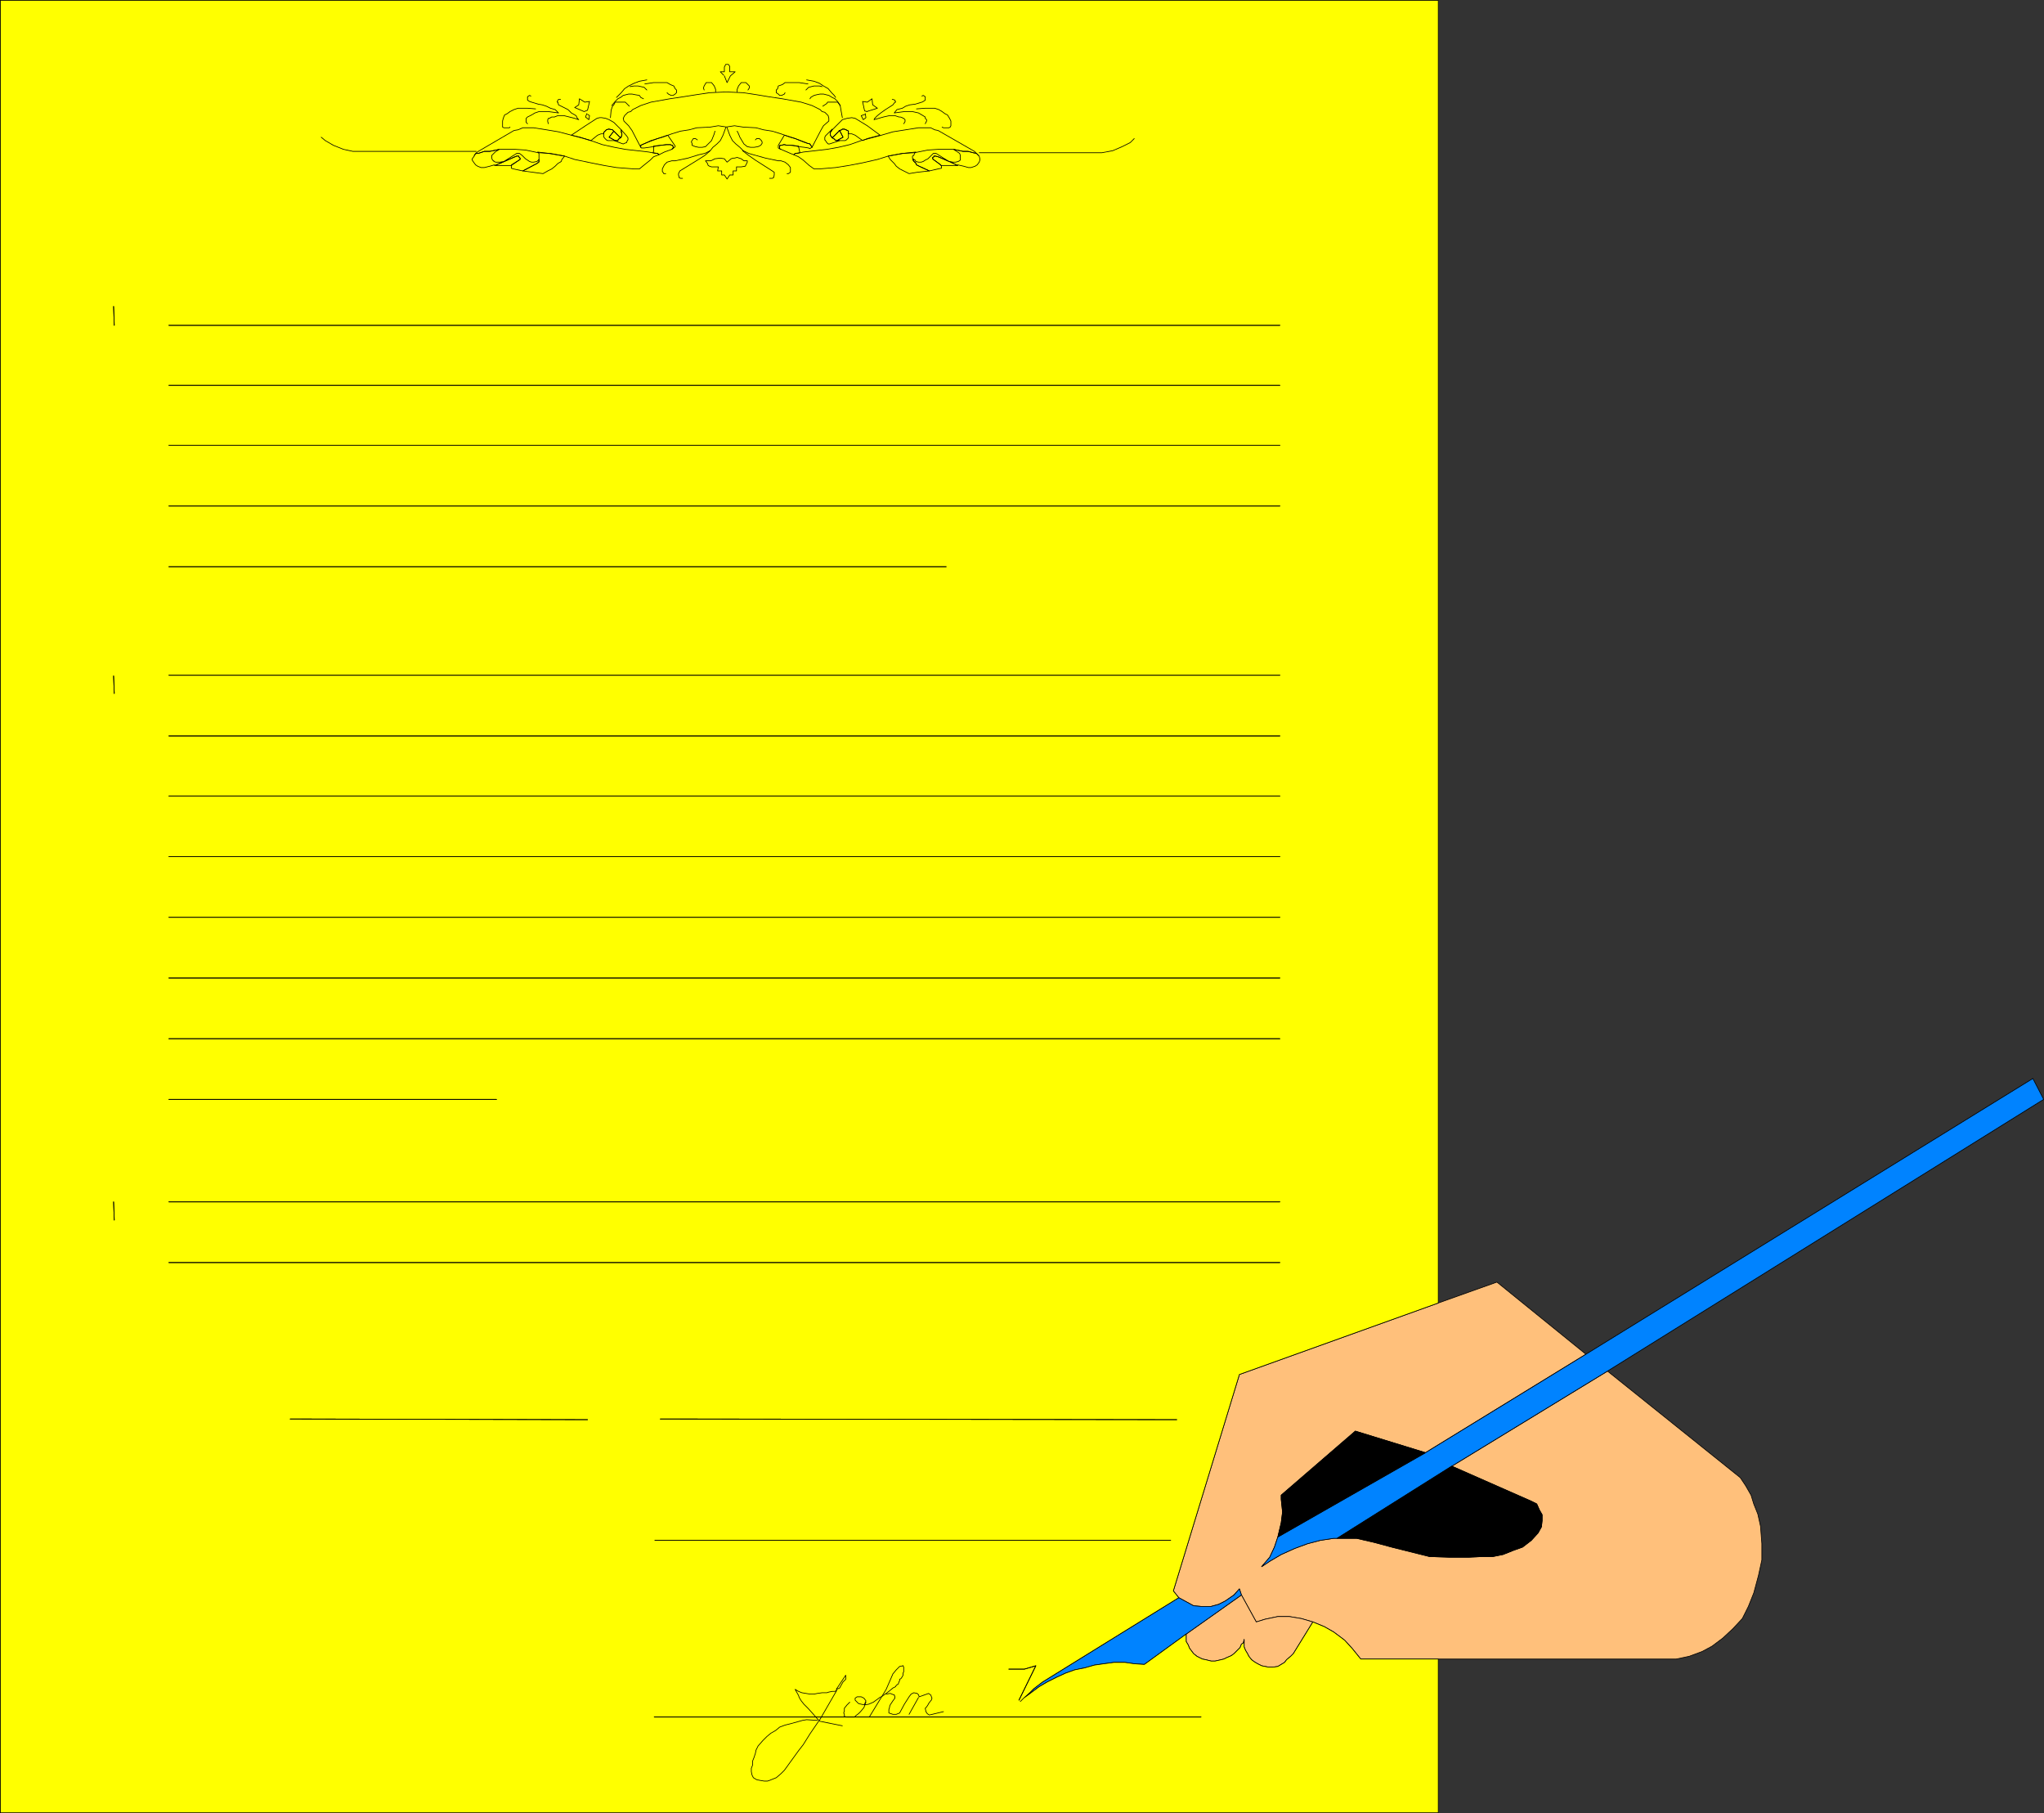 <?xml version="1.0" encoding="UTF-8" standalone="no"?>
<svg
   version="1.0"
   width="129.638mm"
   height="114.969mm"
   id="svg124"
   sodipodi:docname="Contract 1.wmf"
   xmlns:inkscape="http://www.inkscape.org/namespaces/inkscape"
   xmlns:sodipodi="http://sodipodi.sourceforge.net/DTD/sodipodi-0.dtd"
   xmlns="http://www.w3.org/2000/svg"
   xmlns:svg="http://www.w3.org/2000/svg">
  <rect width="100%" height="100%" fill="#333333" stroke="none"/>
  <sodipodi:namedview
     id="namedview124"
     pagecolor="#ffffff"
     bordercolor="#000000"
     borderopacity="0.25"
     inkscape:showpageshadow="2"
     inkscape:pageopacity="0.0"
     inkscape:pagecheckerboard="0"
     inkscape:deskcolor="#d1d1d1"
     inkscape:document-units="mm" />
  <defs
     id="defs1">
    <pattern
       id="WMFhbasepattern"
       patternUnits="userSpaceOnUse"
       width="6"
       height="6"
       x="0"
       y="0" />
  </defs>
  <path
     style="fill:#ffc07b;fill-opacity:1;fill-rule:evenodd;stroke:none"
     d="m 385.335,328.603 -37.33,22.785 19.069,8.403 1.293,0.646 0.646,1.454 0.646,1.131 v 1.454 l -0.162,1.454 -0.808,1.454 -1.616,1.778 -2.101,1.616 -2.262,0.808 -2.424,0.97 -2.424,0.485 h -2.424 l -3.394,0.162 h -4.525 l -4.848,-0.162 -4.525,-1.131 -4.525,-1.131 -4.202,-1.131 -4.202,-0.97 h -4.686 -0.808 l -3.232,0.485 -3.07,0.808 -3.07,1.131 -3.232,1.454 -2.747,1.616 -1.939,1.293 1.939,-2.262 1.131,-2.424 0.808,-2.424 0.808,-3.393 0.323,-2.586 -0.323,-3.07 v -0.97 l 17.776,-15.352 16.806,5.171 38.461,-23.593 -21.331,-17.291 -14.059,5.009 -47.672,17.129 -15.837,51.872 1.293,1.616 1.778,0.97 1.778,0.97 1.778,0.162 h 2.424 l 1.778,-0.485 1.616,-0.808 2.101,-1.454 1.293,-1.454 0.485,1.454 3.555,6.464 2.101,-0.646 3.07,-0.646 h 2.747 l 2.909,0.485 2.747,0.808 2.747,1.131 2.262,1.293 2.586,1.939 1.778,1.939 2.101,2.586 h 18.584 57.045 l 3.07,-0.646 3.07,-1.131 2.424,-1.293 2.586,-1.939 2.424,-2.262 2.262,-2.424 1.454,-2.909 1.293,-3.232 1.131,-4.201 0.808,-3.717 v -3.878 l -0.323,-4.201 -0.646,-2.909 -0.97,-2.424 -0.646,-2.101 -1.293,-2.262 -1.293,-1.939 z"
     id="path1" />
  <path
     style="fill:none;stroke:#000000;stroke-width:0.162px;stroke-linecap:round;stroke-linejoin:round;stroke-miterlimit:4;stroke-dasharray:none;stroke-opacity:1"
     d="m 385.335,328.603 -37.33,22.785 19.069,8.403 1.293,0.646 0.646,1.454 0.646,1.131 v 1.454 l -0.162,1.454 -0.808,1.454 -1.616,1.778 -2.101,1.616 -2.262,0.808 -2.424,0.97 -2.424,0.485 h -2.424 l -3.394,0.162 h -4.525 l -4.848,-0.162 -4.525,-1.131 -4.525,-1.131 -4.202,-1.131 -4.202,-0.97 h -4.686 -0.808 l -3.232,0.485 -3.07,0.808 -3.07,1.131 -3.232,1.454 -2.747,1.616 -1.939,1.293 1.939,-2.262 1.131,-2.424 0.808,-2.424 0.808,-3.393 0.323,-2.586 -0.323,-3.07 v -0.97 l 17.776,-15.352 16.806,5.171 38.461,-23.593 -21.331,-17.291 -14.059,5.009 -47.672,17.129 -15.837,51.872 1.293,1.616 1.778,0.97 1.778,0.97 1.778,0.162 h 2.424 l 1.778,-0.485 1.616,-0.808 2.101,-1.454 1.293,-1.454 0.485,1.454 3.555,6.464 2.101,-0.646 3.07,-0.646 h 2.747 l 2.909,0.485 2.747,0.808 2.747,1.131 2.262,1.293 2.586,1.939 1.778,1.939 2.101,2.586 h 18.584 57.045 l 3.07,-0.646 3.07,-1.131 2.424,-1.293 2.586,-1.939 2.424,-2.262 2.262,-2.424 1.454,-2.909 1.293,-3.232 1.131,-4.201 0.808,-3.717 v -3.878 l -0.323,-4.201 -0.646,-2.909 -0.97,-2.424 -0.646,-2.101 -1.293,-2.262 -1.293,-1.939 -31.835,-25.532 v 0"
     id="path2" />
  <path
     style="fill:#ffc07b;fill-opacity:1;fill-rule:evenodd;stroke:none"
     d="m 297.586,382.252 3.555,6.464 2.101,-0.646 3.07,-0.646 h 2.747 l 2.909,0.485 2.747,0.808 -4.686,7.595 -0.646,0.646 -0.97,0.808 -0.485,0.646 -0.808,0.485 -0.808,0.485 -1.131,0.162 h -0.646 -0.485 l -0.808,-0.162 -0.808,-0.162 -0.97,-0.485 -0.808,-0.485 -0.646,-0.485 -0.646,-0.808 -0.323,-0.646 -0.485,-0.808 -0.323,-0.808 v -0.97 -0.808 l -0.162,0.808 -0.485,0.323 -0.323,0.808 -0.808,0.808 -0.646,0.646 -0.646,0.485 -1.131,0.485 -0.646,0.323 -0.646,0.162 -1.454,0.323 h -0.97 l -1.293,-0.323 -0.808,-0.162 -0.646,-0.323 -0.646,-0.323 -0.808,-0.646 -0.485,-0.646 -0.485,-0.646 -0.323,-0.808 -0.485,-0.808 v -0.808 -0.97 l 13.251,-9.373 z"
     id="path3" />
  <path
     style="fill:none;stroke:#000000;stroke-width:0.162px;stroke-linecap:round;stroke-linejoin:round;stroke-miterlimit:4;stroke-dasharray:none;stroke-opacity:1"
     d="m 297.586,382.252 3.555,6.464 2.101,-0.646 3.07,-0.646 h 2.747 l 2.909,0.485 2.747,0.808 -4.686,7.595 -0.646,0.646 -0.97,0.808 -0.485,0.646 -0.808,0.485 -0.808,0.485 -1.131,0.162 h -0.646 -0.485 l -0.808,-0.162 -0.808,-0.162 -0.97,-0.485 -0.808,-0.485 -0.646,-0.485 -0.646,-0.808 -0.323,-0.646 -0.485,-0.808 -0.323,-0.808 v -0.97 -0.808 l -0.162,0.808 -0.485,0.323 -0.323,0.808 -0.808,0.808 -0.646,0.646 -0.646,0.485 -1.131,0.485 -0.646,0.323 -0.646,0.162 -1.454,0.323 h -0.97 l -1.293,-0.323 -0.808,-0.162 -0.646,-0.323 -0.646,-0.323 -0.808,-0.646 -0.485,-0.646 -0.485,-0.646 -0.323,-0.808 -0.485,-0.808 v -0.808 -0.97 l 13.251,-9.373 v 0"
     id="path4" />
  <path
     style="fill:#0083ff;fill-opacity:1;fill-rule:evenodd;stroke:none"
     d="m 247.813,404.714 -0.97,0.97 -1.454,1.293 -0.808,0.808 0.808,-0.808 1.778,-1.293 1.939,-1.454 1.939,-1.131 2.262,-1.131 2.101,-0.97 2.262,-0.808 2.424,-0.485 2.262,-0.646 2.262,-0.323 2.424,-0.323 h 2.586 l 2.262,0.323 2.424,0.162 10.019,-7.272 13.251,-9.373 -0.485,-1.454 -1.293,1.454 -2.101,1.454 -1.616,0.808 -1.778,0.485 h -2.424 l -1.778,-0.162 -1.778,-0.97 -1.778,-0.97 -32.643,20.199 z"
     id="path5" />
  <path
     style="fill:none;stroke:#000000;stroke-width:0.162px;stroke-linecap:round;stroke-linejoin:round;stroke-miterlimit:4;stroke-dasharray:none;stroke-opacity:1"
     d="m 247.813,404.714 -0.97,0.97 -1.454,1.293 -0.808,0.808 0.808,-0.808 1.778,-1.293 1.939,-1.454 1.939,-1.131 2.262,-1.131 2.101,-0.97 2.262,-0.808 2.424,-0.485 2.262,-0.646 2.262,-0.323 2.424,-0.323 h 2.586 l 2.262,0.323 2.424,0.162 10.019,-7.272 13.251,-9.373 -0.485,-1.454 -1.293,1.454 -2.101,1.454 -1.616,0.808 -1.778,0.485 h -2.424 l -1.778,-0.162 -1.778,-0.97 -1.778,-0.97 -32.643,20.199 -2.101,1.616 v 0"
     id="path6" />
  <path
     style="fill:#0083ff;fill-opacity:1;fill-rule:evenodd;stroke:none"
     d="m 489.89,263.48 -2.586,-5.009 -107.141,66.092 -38.461,23.593 -35.39,20.199 -0.808,2.424 -1.131,2.424 -1.939,2.262 1.939,-1.293 2.747,-1.616 3.232,-1.454 3.07,-1.131 3.07,-0.808 3.232,-0.485 h 0.808 l 27.472,-17.291 37.33,-22.785 104.555,-65.123 z"
     id="path7" />
  <path
     style="fill:none;stroke:#000000;stroke-width:0.162px;stroke-linecap:round;stroke-linejoin:round;stroke-miterlimit:4;stroke-dasharray:none;stroke-opacity:1"
     d="m 489.89,263.48 -2.586,-5.009 -107.141,66.092 -38.461,23.593 -35.39,20.199 -0.808,2.424 -1.131,2.424 -1.939,2.262 1.939,-1.293 2.747,-1.616 3.232,-1.454 3.07,-1.131 3.07,-0.808 3.232,-0.485 h 0.808 l 27.472,-17.291 37.33,-22.785 104.555,-65.123 v 0"
     id="path8" />
  <path
     style="fill:#000000;fill-opacity:1;fill-rule:evenodd;stroke:none"
     d="m 348.005,351.388 19.069,8.403 1.293,0.646 0.646,1.454 0.646,1.131 v 1.454 l -0.162,1.454 -0.808,1.454 -1.616,1.778 -2.101,1.616 -2.262,0.808 -2.424,0.97 -2.424,0.485 h -2.424 l -3.394,0.162 h -4.525 l -4.848,-0.162 -4.525,-1.131 -4.525,-1.131 -4.202,-1.131 -4.202,-0.97 h -4.686 z"
     id="path9" />
  <path
     style="fill:none;stroke:#000000;stroke-width:0.162px;stroke-linecap:round;stroke-linejoin:round;stroke-miterlimit:4;stroke-dasharray:none;stroke-opacity:1"
     d="m 348.005,351.388 19.069,8.403 1.293,0.646 0.646,1.454 0.646,1.131 v 1.454 l -0.162,1.454 -0.808,1.454 -1.616,1.778 -2.101,1.616 -2.262,0.808 -2.424,0.97 -2.424,0.485 h -2.424 l -3.394,0.162 h -4.525 l -4.848,-0.162 -4.525,-1.131 -4.525,-1.131 -4.202,-1.131 -4.202,-0.97 h -4.686 l 27.472,-17.291 v 0"
     id="path10" />
  <path
     style="fill:#000000;fill-opacity:1;fill-rule:evenodd;stroke:none"
     d="m 306.312,368.355 0.808,-3.393 0.323,-2.586 -0.323,-3.07 v -0.97 l 17.776,-15.352 16.806,5.171 -35.39,20.199 z"
     id="path11" />
  <path
     style="fill:none;stroke:#000000;stroke-width:0.162px;stroke-linecap:round;stroke-linejoin:round;stroke-miterlimit:4;stroke-dasharray:none;stroke-opacity:1"
     d="m 306.312,368.355 0.808,-3.393 0.323,-2.586 -0.323,-3.07 v -0.97 l 17.776,-15.352 16.806,5.171 -35.39,20.199 v 0"
     id="path12" />
  <path
     style="fill:#ffff00;fill-opacity:1;fill-rule:evenodd;stroke:none"
     d="m 247.813,404.714 -0.97,0.97 -1.454,1.293 -0.808,0.808 0.808,-0.808 1.778,-1.293 1.939,-1.454 1.939,-1.131 2.262,-1.131 2.101,-0.97 2.262,-0.808 2.424,-0.485 2.262,-0.646 2.262,-0.323 2.424,-0.323 h 2.586 l 2.262,0.323 2.424,0.162 10.019,-7.272 v 0.97 0.808 l 0.485,0.808 0.323,0.808 0.485,0.646 0.485,0.646 0.808,0.646 0.646,0.323 0.646,0.323 0.808,0.162 1.293,0.323 h 0.97 l 1.454,-0.323 0.646,-0.162 0.646,-0.323 1.131,-0.485 0.646,-0.485 0.646,-0.646 0.808,-0.808 0.323,-0.808 0.485,-0.323 0.162,-0.808 v 0.808 0.97 l 0.323,0.808 0.485,0.808 0.323,0.646 0.646,0.808 0.646,0.485 0.808,0.485 0.97,0.485 0.808,0.162 0.808,0.162 h 0.485 0.646 l 1.131,-0.162 0.808,-0.485 0.808,-0.485 0.485,-0.646 0.97,-0.808 0.646,-0.646 4.686,-7.595 2.747,1.131 2.262,1.293 2.586,1.939 1.778,1.939 2.101,2.586 h 18.584 v 36.844 H 0.081 V 0.081 H 344.773 V 312.282 l -47.672,17.129 -15.837,51.872 1.293,1.616 -32.643,20.199 z"
     id="path13" />
  <path
     style="fill:none;stroke:#000000;stroke-width:0.162px;stroke-linecap:round;stroke-linejoin:round;stroke-miterlimit:4;stroke-dasharray:none;stroke-opacity:1"
     d="m 247.813,404.714 -0.97,0.97 -1.454,1.293 -0.808,0.808 0.808,-0.808 1.778,-1.293 1.939,-1.454 1.939,-1.131 2.262,-1.131 2.101,-0.97 2.262,-0.808 2.424,-0.485 2.262,-0.646 2.262,-0.323 2.424,-0.323 h 2.586 l 2.262,0.323 2.424,0.162 10.019,-7.272 v 0.97 0.808 l 0.485,0.808 0.323,0.808 0.485,0.646 0.485,0.646 0.808,0.646 0.646,0.323 0.646,0.323 0.808,0.162 1.293,0.323 h 0.97 l 1.454,-0.323 0.646,-0.162 0.646,-0.323 1.131,-0.485 0.646,-0.485 0.646,-0.646 0.808,-0.808 0.323,-0.808 0.485,-0.323 0.162,-0.808 v 0.808 0.97 l 0.323,0.808 0.485,0.808 0.323,0.646 0.646,0.808 0.646,0.485 0.808,0.485 0.97,0.485 0.808,0.162 0.808,0.162 h 0.485 0.646 l 1.131,-0.162 0.808,-0.485 0.808,-0.485 0.485,-0.646 0.97,-0.808 0.646,-0.646 4.686,-7.595 2.747,1.131 2.262,1.293 2.586,1.939 1.778,1.939 2.101,2.586 h 18.584 v 36.844 H 0.081 V 0.081 H 344.773 V 312.282 l -47.672,17.129 -15.837,51.872 1.293,1.616 -32.643,20.199 -2.101,1.616 v 0"
     id="path14" />
  <path
     style="fill:none;stroke:#000000;stroke-width:0.162px;stroke-linecap:round;stroke-linejoin:round;stroke-miterlimit:4;stroke-dasharray:none;stroke-opacity:1"
     d="M 40.481,77.969 H 306.797"
     id="path15" />
  <path
     style="fill:none;stroke:#000000;stroke-width:0.162px;stroke-linecap:round;stroke-linejoin:round;stroke-miterlimit:4;stroke-dasharray:none;stroke-opacity:1"
     d="M 40.481,77.969 H 306.797"
     id="path16" />
  <path
     style="fill:none;stroke:#000000;stroke-width:0.162px;stroke-linecap:round;stroke-linejoin:round;stroke-miterlimit:4;stroke-dasharray:none;stroke-opacity:1"
     d="M 40.481,92.351 H 306.797"
     id="path17" />
  <path
     style="fill:none;stroke:#000000;stroke-width:0.162px;stroke-linecap:round;stroke-linejoin:round;stroke-miterlimit:4;stroke-dasharray:none;stroke-opacity:1"
     d="M 40.481,92.351 H 306.797"
     id="path18" />
  <path
     style="fill:none;stroke:#000000;stroke-width:0.162px;stroke-linecap:round;stroke-linejoin:round;stroke-miterlimit:4;stroke-dasharray:none;stroke-opacity:1"
     d="M 40.481,106.733 H 306.797"
     id="path19" />
  <path
     style="fill:none;stroke:#000000;stroke-width:0.162px;stroke-linecap:round;stroke-linejoin:round;stroke-miterlimit:4;stroke-dasharray:none;stroke-opacity:1"
     d="M 40.481,106.733 H 306.797"
     id="path20" />
  <path
     style="fill:none;stroke:#000000;stroke-width:0.162px;stroke-linecap:round;stroke-linejoin:round;stroke-miterlimit:4;stroke-dasharray:none;stroke-opacity:1"
     d="M 40.481,121.277 H 306.797"
     id="path21" />
  <path
     style="fill:none;stroke:#000000;stroke-width:0.162px;stroke-linecap:round;stroke-linejoin:round;stroke-miterlimit:4;stroke-dasharray:none;stroke-opacity:1"
     d="M 40.481,121.277 H 306.797"
     id="path22" />
  <path
     style="fill:none;stroke:#000000;stroke-width:0.162px;stroke-linecap:round;stroke-linejoin:round;stroke-miterlimit:4;stroke-dasharray:none;stroke-opacity:1"
     d="M 40.481,135.82 H 226.805"
     id="path23" />
  <path
     style="fill:none;stroke:#000000;stroke-width:0.162px;stroke-linecap:round;stroke-linejoin:round;stroke-miterlimit:4;stroke-dasharray:none;stroke-opacity:1"
     d="M 40.481,135.82 H 226.805"
     id="path24" />
  <path
     style="fill:none;stroke:#000000;stroke-width:0.162px;stroke-linecap:round;stroke-linejoin:round;stroke-miterlimit:4;stroke-dasharray:none;stroke-opacity:1"
     d="M 40.481,161.837 H 306.797"
     id="path25" />
  <path
     style="fill:none;stroke:#000000;stroke-width:0.162px;stroke-linecap:round;stroke-linejoin:round;stroke-miterlimit:4;stroke-dasharray:none;stroke-opacity:1"
     d="M 40.481,161.837 H 306.797"
     id="path26" />
  <path
     style="fill:none;stroke:#000000;stroke-width:0.162px;stroke-linecap:round;stroke-linejoin:round;stroke-miterlimit:4;stroke-dasharray:none;stroke-opacity:1"
     d="M 40.481,176.381 H 306.797"
     id="path27" />
  <path
     style="fill:none;stroke:#000000;stroke-width:0.162px;stroke-linecap:round;stroke-linejoin:round;stroke-miterlimit:4;stroke-dasharray:none;stroke-opacity:1"
     d="M 40.481,176.381 H 306.797"
     id="path28" />
  <path
     style="fill:none;stroke:#000000;stroke-width:0.162px;stroke-linecap:round;stroke-linejoin:round;stroke-miterlimit:4;stroke-dasharray:none;stroke-opacity:1"
     d="M 40.481,190.763 H 306.797"
     id="path29" />
  <path
     style="fill:none;stroke:#000000;stroke-width:0.162px;stroke-linecap:round;stroke-linejoin:round;stroke-miterlimit:4;stroke-dasharray:none;stroke-opacity:1"
     d="M 40.481,190.763 H 306.797"
     id="path30" />
  <path
     style="fill:none;stroke:#000000;stroke-width:0.162px;stroke-linecap:round;stroke-linejoin:round;stroke-miterlimit:4;stroke-dasharray:none;stroke-opacity:1"
     d="M 40.481,205.306 H 306.797"
     id="path31" />
  <path
     style="fill:none;stroke:#000000;stroke-width:0.162px;stroke-linecap:round;stroke-linejoin:round;stroke-miterlimit:4;stroke-dasharray:none;stroke-opacity:1"
     d="M 40.481,205.306 H 306.797"
     id="path32" />
  <path
     style="fill:none;stroke:#000000;stroke-width:0.162px;stroke-linecap:round;stroke-linejoin:round;stroke-miterlimit:4;stroke-dasharray:none;stroke-opacity:1"
     d="M 40.481,219.85 H 306.797"
     id="path33" />
  <path
     style="fill:none;stroke:#000000;stroke-width:0.162px;stroke-linecap:round;stroke-linejoin:round;stroke-miterlimit:4;stroke-dasharray:none;stroke-opacity:1"
     d="M 40.481,219.85 H 306.797"
     id="path34" />
  <path
     style="fill:none;stroke:#000000;stroke-width:0.162px;stroke-linecap:round;stroke-linejoin:round;stroke-miterlimit:4;stroke-dasharray:none;stroke-opacity:1"
     d="M 40.481,234.393 H 306.797"
     id="path35" />
  <path
     style="fill:none;stroke:#000000;stroke-width:0.162px;stroke-linecap:round;stroke-linejoin:round;stroke-miterlimit:4;stroke-dasharray:none;stroke-opacity:1"
     d="M 40.481,234.393 H 306.797"
     id="path36" />
  <path
     style="fill:none;stroke:#000000;stroke-width:0.162px;stroke-linecap:round;stroke-linejoin:round;stroke-miterlimit:4;stroke-dasharray:none;stroke-opacity:1"
     d="M 40.481,248.937 H 306.797"
     id="path37" />
  <path
     style="fill:none;stroke:#000000;stroke-width:0.162px;stroke-linecap:round;stroke-linejoin:round;stroke-miterlimit:4;stroke-dasharray:none;stroke-opacity:1"
     d="M 40.481,248.937 H 306.797"
     id="path38" />
  <path
     style="fill:none;stroke:#000000;stroke-width:0.162px;stroke-linecap:round;stroke-linejoin:round;stroke-miterlimit:4;stroke-dasharray:none;stroke-opacity:1"
     d="M 40.481,263.48 H 119.018"
     id="path39" />
  <path
     style="fill:none;stroke:#000000;stroke-width:0.162px;stroke-linecap:round;stroke-linejoin:round;stroke-miterlimit:4;stroke-dasharray:none;stroke-opacity:1"
     d="M 40.481,263.48 H 119.018"
     id="path40" />
  <path
     style="fill:none;stroke:#000000;stroke-width:0.162px;stroke-linecap:round;stroke-linejoin:round;stroke-miterlimit:4;stroke-dasharray:none;stroke-opacity:1"
     d="M 40.481,288.043 H 306.797"
     id="path41" />
  <path
     style="fill:none;stroke:#000000;stroke-width:0.162px;stroke-linecap:round;stroke-linejoin:round;stroke-miterlimit:4;stroke-dasharray:none;stroke-opacity:1"
     d="M 40.481,288.043 H 306.797"
     id="path42" />
  <path
     style="fill:none;stroke:#000000;stroke-width:0.162px;stroke-linecap:round;stroke-linejoin:round;stroke-miterlimit:4;stroke-dasharray:none;stroke-opacity:1"
     d="M 40.481,302.586 H 306.797"
     id="path43" />
  <path
     style="fill:none;stroke:#000000;stroke-width:0.162px;stroke-linecap:round;stroke-linejoin:round;stroke-miterlimit:4;stroke-dasharray:none;stroke-opacity:1"
     d="M 40.481,302.586 H 306.797"
     id="path44" />
  <path
     style="fill:none;stroke:#000000;stroke-width:0.162px;stroke-linecap:round;stroke-linejoin:round;stroke-miterlimit:4;stroke-dasharray:none;stroke-opacity:1"
     d="m 27.23,73.445 0.162,4.525"
     id="path45" />
  <path
     style="fill:none;stroke:#000000;stroke-width:0.162px;stroke-linecap:round;stroke-linejoin:round;stroke-miterlimit:4;stroke-dasharray:none;stroke-opacity:1"
     d="m 27.23,73.445 0.162,4.525"
     id="path46" />
  <path
     style="fill:none;stroke:#000000;stroke-width:0.162px;stroke-linecap:round;stroke-linejoin:round;stroke-miterlimit:4;stroke-dasharray:none;stroke-opacity:1"
     d="m 27.23,161.999 0.162,4.201"
     id="path47" />
  <path
     style="fill:none;stroke:#000000;stroke-width:0.162px;stroke-linecap:round;stroke-linejoin:round;stroke-miterlimit:4;stroke-dasharray:none;stroke-opacity:1"
     d="m 27.23,161.999 0.162,4.201"
     id="path48" />
  <path
     style="fill:none;stroke:#000000;stroke-width:0.162px;stroke-linecap:round;stroke-linejoin:round;stroke-miterlimit:4;stroke-dasharray:none;stroke-opacity:1"
     d="m 27.23,288.043 0.162,4.363"
     id="path49" />
  <path
     style="fill:none;stroke:#000000;stroke-width:0.162px;stroke-linecap:round;stroke-linejoin:round;stroke-miterlimit:4;stroke-dasharray:none;stroke-opacity:1"
     d="m 27.23,288.043 0.162,4.363"
     id="path50" />
  <path
     style="fill:none;stroke:#000000;stroke-width:0.162px;stroke-linecap:round;stroke-linejoin:round;stroke-miterlimit:4;stroke-dasharray:none;stroke-opacity:1"
     d="m 69.569,340.076 71.266,0.162"
     id="path51" />
  <path
     style="fill:none;stroke:#000000;stroke-width:0.162px;stroke-linecap:round;stroke-linejoin:round;stroke-miterlimit:4;stroke-dasharray:none;stroke-opacity:1"
     d="m 69.569,340.076 71.266,0.162"
     id="path52" />
  <path
     style="fill:none;stroke:#000000;stroke-width:0.162px;stroke-linecap:round;stroke-linejoin:round;stroke-miterlimit:4;stroke-dasharray:none;stroke-opacity:1"
     d="m 158.287,340.076 123.785,0.162"
     id="path53" />
  <path
     style="fill:none;stroke:#000000;stroke-width:0.162px;stroke-linecap:round;stroke-linejoin:round;stroke-miterlimit:4;stroke-dasharray:none;stroke-opacity:1"
     d="m 158.287,340.076 123.785,0.162"
     id="path54" />
  <path
     style="fill:none;stroke:#000000;stroke-width:0.162px;stroke-linecap:round;stroke-linejoin:round;stroke-miterlimit:4;stroke-dasharray:none;stroke-opacity:1"
     d="M 156.994,369.163 H 280.618"
     id="path55" />
  <path
     style="fill:none;stroke:#000000;stroke-width:0.162px;stroke-linecap:round;stroke-linejoin:round;stroke-miterlimit:4;stroke-dasharray:none;stroke-opacity:1"
     d="M 156.994,369.163 H 280.618"
     id="path56" />
  <path
     style="fill:none;stroke:#000000;stroke-width:0.162px;stroke-linecap:round;stroke-linejoin:round;stroke-miterlimit:4;stroke-dasharray:none;stroke-opacity:1"
     d="M 156.833,411.501 H 287.89"
     id="path57" />
  <path
     style="fill:none;stroke:#000000;stroke-width:0.162px;stroke-linecap:round;stroke-linejoin:round;stroke-miterlimit:4;stroke-dasharray:none;stroke-opacity:1"
     d="M 156.833,411.501 H 287.89"
     id="path58" />
  <path
     style="fill:none;stroke:#000000;stroke-width:0.162px;stroke-linecap:round;stroke-linejoin:round;stroke-miterlimit:4;stroke-dasharray:none;stroke-opacity:1"
     d="m 241.834,400.028 h 3.717 l 2.747,-0.808 -4.04,8.241"
     id="path59" />
  <path
     style="fill:none;stroke:#000000;stroke-width:0.162px;stroke-linecap:round;stroke-linejoin:round;stroke-miterlimit:4;stroke-dasharray:none;stroke-opacity:1"
     d="m 241.834,400.028 h 3.717 l 2.747,-0.808 -4.04,8.241"
     id="path60" />
  <path
     style="fill:none;stroke:#000000;stroke-width:0.162px;stroke-linecap:round;stroke-linejoin:round;stroke-miterlimit:4;stroke-dasharray:none;stroke-opacity:1"
     d="m 216.463,399.22 0.162,0.323 v 0.323 0.323 0.485 l -0.162,0.323 v 0.485 l -0.162,0.323 -0.323,0.485 -0.323,0.162 v 0.323 l -0.162,0.323 -0.162,0.485 -0.485,0.323 -0.162,0.323 -0.646,0.323 -0.97,0.808 -1.778,1.293"
     id="path61" />
  <path
     style="fill:none;stroke:#000000;stroke-width:0.162px;stroke-linecap:round;stroke-linejoin:round;stroke-miterlimit:4;stroke-dasharray:none;stroke-opacity:1"
     d="m 216.463,399.22 -0.808,0.162 -0.162,0.162 -0.646,0.646 -0.808,0.97 -0.485,1.131 -1.131,2.586 -4.04,6.625"
     id="path62" />
  <path
     style="fill:none;stroke:#000000;stroke-width:0.162px;stroke-linecap:round;stroke-linejoin:round;stroke-miterlimit:4;stroke-dasharray:none;stroke-opacity:1"
     d="m 200.465,404.876 2.262,-3.393 v 0.97 l -0.646,0.646 -0.646,1.131 -0.162,0.323 -0.808,0.323"
     id="path63" />
  <path
     style="fill:none;stroke:#000000;stroke-width:0.162px;stroke-linecap:round;stroke-linejoin:round;stroke-miterlimit:4;stroke-dasharray:none;stroke-opacity:1"
     d="m 212.423,406.007 0.97,-0.162 0.808,0.323 h 0.162 l 0.162,0.485 v 0.323 l -0.485,0.646 -0.646,0.97 -0.162,0.485 v 0.162 l -0.162,0.485 v 0.808 l 0.97,0.323 h 0.808 l 0.808,-0.323 1.131,-2.101 1.131,-1.778 0.485,-0.646 0.646,-0.323 0.808,0.162 0.323,0.323 0.162,0.485 2.262,-0.808 0.162,0.162 0.323,0.162 0.323,0.808 -0.162,0.485 -0.162,0.162 -0.485,0.646 -0.162,0.323 -0.323,0.485 -0.323,0.323 0.162,0.808 0.323,0.485 0.485,0.323 3.394,-0.808"
     id="path64" />
  <path
     style="fill:none;stroke:#000000;stroke-width:0.162px;stroke-linecap:round;stroke-linejoin:round;stroke-miterlimit:4;stroke-dasharray:none;stroke-opacity:1"
     d="m 207.252,408.431 0.323,-0.808 -0.485,-0.646 -0.646,-0.323 h -0.485 -0.485 l -0.485,0.323 v 0.485 l 0.162,0.162 0.646,0.646 0.646,0.162 0.808,0.162 0.97,-0.162 1.131,-0.485 1.778,-1.293"
     id="path65" />
  <path
     style="fill:none;stroke:#000000;stroke-width:0.162px;stroke-linecap:round;stroke-linejoin:round;stroke-miterlimit:4;stroke-dasharray:none;stroke-opacity:1"
     d="m 220.18,406.815 -2.262,4.04"
     id="path66" />
  <path
     style="fill:none;stroke:#000000;stroke-width:0.162px;stroke-linecap:round;stroke-linejoin:round;stroke-miterlimit:4;stroke-dasharray:none;stroke-opacity:1"
     d="m 203.697,407.946 -0.646,0.646 -0.646,0.808 v 0.646 l -0.162,0.485 0.162,0.323 v 0.485 l 0.485,0.162 h 0.485 0.808 0.646 l 0.323,-0.323 0.646,-0.485 0.485,-0.485 0.808,-0.97 0.485,-1.293"
     id="path67" />
  <path
     style="fill:none;stroke:#000000;stroke-width:0.162px;stroke-linecap:round;stroke-linejoin:round;stroke-miterlimit:4;stroke-dasharray:none;stroke-opacity:1"
     d="m 201.919,413.602 -5.656,-1.131 -2.101,3.07 -1.616,2.586 -1.131,1.454 -3.394,4.686 -0.808,0.808 -1.131,0.97 -1.616,0.646 -0.485,0.162 h -0.808 l -0.97,-0.162 -0.808,-0.162 -0.808,-0.485 -0.323,-0.646 -0.162,-0.808 v -0.808 l 0.323,-0.808 v -0.97 l 0.323,-0.808 0.323,-0.97 0.162,-0.808 0.485,-0.97 1.131,-1.293 0.97,-0.97 0.97,-0.808 1.131,-0.646 0.97,-0.808 1.293,-0.485 1.293,-0.323 2.909,-0.808 0.97,-0.162 2.586,0.162"
     id="path68" />
  <path
     style="fill:none;stroke:#000000;stroke-width:0.162px;stroke-linecap:round;stroke-linejoin:round;stroke-miterlimit:4;stroke-dasharray:none;stroke-opacity:1"
     d="m 196.263,412.309 -1.131,-1.293 -1.454,-1.616 -0.97,-0.97 -0.646,-0.808 -0.485,-0.808 -0.162,-0.485 -0.808,-1.454 0.808,0.485 0.808,0.323 0.97,0.162 0.97,0.162 h 0.97 l 0.808,-0.162 1.131,-0.162 h 1.131 l 0.485,-0.162 0.808,-0.162 h 0.646 l 0.485,-0.323 -4.202,7.272"
     id="path69" />
  <path
     style="fill:none;stroke:#000000;stroke-width:0.162px;stroke-linecap:round;stroke-linejoin:round;stroke-miterlimit:4;stroke-dasharray:none;stroke-opacity:1"
     d="m 173.639,22.058 -3.555,0.162 -3.232,0.485 -3.07,0.485 -3.232,0.485 -4.525,0.808 -2.424,0.808 -1.939,0.97 -0.485,0.485 -0.646,0.162 -0.485,0.485 -0.323,0.323 -0.323,0.646 0.162,0.646 1.131,1.131 0.808,1.131 2.101,4.04 v -0.162 -0.323 l 0.323,-0.162 1.131,-0.485 0.97,-0.485 1.616,-0.485 1.131,-0.323 2.262,-0.808 2.101,-0.646 2.101,-0.323 1.778,-0.485 3.232,-0.162 1.939,-0.323 2.101,0.323 h -0.323 l 2.101,-0.323 2.101,0.323 3.07,0.162 1.778,0.485 2.101,0.323 2.101,0.646 2.262,0.808 1.131,0.323 1.939,0.808 0.97,0.323 0.646,0.162 0.162,0.323 0.323,0.323 v 0.162 l 2.101,-4.04 0.646,-1.131 1.293,-1.131 v -0.646 l -0.162,-0.646 -0.323,-0.323 -0.485,-0.485 -0.646,-0.162 -0.485,-0.485 -1.939,-0.97 -2.586,-0.808 -4.525,-0.808 -3.232,-0.485 -2.909,-0.485 -3.232,-0.485 -3.717,-0.162 h -0.808 v 0"
     id="path70" />
  <path
     style="fill:none;stroke:#000000;stroke-width:0.162px;stroke-linecap:round;stroke-linejoin:round;stroke-miterlimit:4;stroke-dasharray:none;stroke-opacity:1"
     d="m 186.567,34.824 v 0.323 0.162 0.162 l 0.646,0.323 -0.323,-0.162 v -0.323 -0.162 -0.323 h 0.323 0.162 l 0.485,-0.162 h 0.162 l 0.646,0.162 h 1.293 l 1.454,0.323 1.454,0.162 0.97,0.162 0.323,0.162 0.162,-0.162 0.323,-0.162 v -0.162 l -0.323,-0.323 -0.162,-0.323 -0.646,-0.162 -0.323,-0.162 -2.586,-0.97 -2.586,-0.808 -1.454,2.424 v 0"
     id="path71" />
  <path
     style="fill:none;stroke:#000000;stroke-width:0.162px;stroke-linecap:round;stroke-linejoin:round;stroke-miterlimit:4;stroke-dasharray:none;stroke-opacity:1"
     d="m 161.842,34.985 v 0.162 0 l -0.162,0.162 -0.646,0.485 0.323,-0.323 v -0.162 -0.162 l -0.162,-0.323 h -0.162 l -0.323,-0.162 h -0.97 l -1.454,0.162 -1.616,0.323 -2.262,0.323 h -0.646 l -0.162,-0.162 v -0.162 0 -0.323 l 0.323,-0.162 1.131,-0.485 2.586,-0.97 2.424,-0.808 1.778,2.586 v 0"
     id="path72" />
  <path
     style="fill:none;stroke:#000000;stroke-width:0.162px;stroke-linecap:round;stroke-linejoin:round;stroke-miterlimit:4;stroke-dasharray:none;stroke-opacity:1"
     d="m 191.415,34.985 -1.939,-0.162 h -0.808 l -0.646,-0.162 h -0.162 l -0.485,0.162 h -0.162 l -0.323,0.162 v 0.162 0.162 0.323 l 0.323,0.162 2.262,0.97 0.808,0.323 0.323,-0.323 1.131,-0.162 -0.162,-0.808 -0.162,-0.646 v 0"
     id="path73" />
  <path
     style="fill:none;stroke:#000000;stroke-width:0.162px;stroke-linecap:round;stroke-linejoin:round;stroke-miterlimit:4;stroke-dasharray:none;stroke-opacity:1"
     d="m 156.671,34.985 1.939,-0.162 1.131,-0.162 h 0.97 l 0.323,0.162 h 0.162 l 0.162,0.323 v 0.162 0.162 l -0.323,0.323 -1.778,0.646 -1.293,0.646 -0.323,-0.323 -1.131,-0.162 0.162,-0.323 v -1.131 0"
     id="path74" />
  <path
     style="fill:none;stroke:#000000;stroke-width:0.162px;stroke-linecap:round;stroke-linejoin:round;stroke-miterlimit:4;stroke-dasharray:none;stroke-opacity:1"
     d="m 190.284,37.086 1.131,0.485 1.131,0.808 1.454,1.293 1.131,0.808 h 1.293 l 3.878,-0.323 3.07,-0.485 3.394,-0.646 3.555,-0.808 2.586,-0.808 3.394,-0.646 2.909,-0.162 3.232,-0.646 2.424,-0.162 h 2.424 1.293 l 2.262,0.485 h 1.293 l 1.131,0.323 0.808,0.162 0.485,0.485 -0.485,-0.485 -0.485,-0.485 -8.726,-5.009 -0.808,-0.162 -0.97,-0.485 h -1.293 -1.616 l -3.07,0.485 -3.07,0.485 -2.747,0.808 -2.424,0.646 -2.424,0.646 -2.747,0.97 -2.747,0.646 -2.747,0.485 -4.202,0.485 -1.454,0.162 -1.454,0.323 h -0.485 l -0.323,0.323 v 0"
     id="path75" />
  <path
     style="fill:none;stroke:#000000;stroke-width:0.162px;stroke-linecap:round;stroke-linejoin:round;stroke-miterlimit:4;stroke-dasharray:none;stroke-opacity:1"
     d="m 157.964,37.086 -1.293,0.485 -0.808,0.808 -1.616,1.293 -0.97,0.808 h -1.293 l -4.202,-0.323 -2.909,-0.485 -3.232,-0.646 -3.878,-0.808 -2.424,-0.808 -3.394,-0.646 -2.909,-0.162 -3.07,-0.646 -2.424,-0.162 h -2.747 -0.97 l -2.424,0.485 h -1.293 l -1.454,0.485 h -0.646 l -0.323,0.485 0.323,-0.485 0.646,-0.485 8.565,-5.009 0.97,-0.162 1.131,-0.485 h 1.131 1.454 l 3.07,0.485 2.909,0.485 3.07,0.808 2.424,0.646 2.262,0.646 2.747,0.97 2.909,0.646 2.586,0.485 4.363,0.485 1.293,0.162 1.616,0.323 h 0.485 l 0.323,0.323 v 0"
     id="path76" />
  <path
     style="fill:none;stroke:#000000;stroke-width:0.162px;stroke-linecap:round;stroke-linejoin:round;stroke-miterlimit:4;stroke-dasharray:none;stroke-opacity:1"
     d="m 229.553,39.51 1.454,0.323 1.131,0.323 h 0.646 l 0.97,-0.323 0.485,-0.323 0.485,-0.646 0.162,-0.485 v -0.162 -0.162 l -0.162,-0.646 -0.162,-0.162 -0.485,-0.485 -0.808,-0.162 -1.293,-0.323 h -1.131 l -2.262,-0.485 0.97,0.646 0.485,0.323 0.162,0.485 v 0.646 0.485 l -0.485,0.323 -0.646,0.162 h -0.646 l -0.808,-0.162 1.939,0.97 v 0"
     id="path77" />
  <path
     style="fill:none;stroke:#000000;stroke-width:0.162px;stroke-linecap:round;stroke-linejoin:round;stroke-miterlimit:4;stroke-dasharray:none;stroke-opacity:1"
     d="m 118.533,39.51 -1.131,0.323 -1.293,0.323 h -0.808 l -0.808,-0.323 -0.485,-0.323 -0.485,-0.646 -0.323,-0.485 v -0.162 -0.162 l 0.485,-0.646 v -0.162 l 0.485,-0.485 h 0.485 l 1.454,-0.485 h 1.293 l 2.262,-0.485 -0.97,0.646 -0.323,0.323 -0.485,0.485 v 0.646 l 0.162,0.485 0.323,0.162 v 0.162 l 0.485,0.162 h 0.323 0.646 l 0.97,-0.162 -2.262,0.97 v 0"
     id="path78" />
  <path
     style="fill:none;stroke:#000000;stroke-width:0.162px;stroke-linecap:round;stroke-linejoin:round;stroke-miterlimit:4;stroke-dasharray:none;stroke-opacity:1"
     d="m 225.513,39.51 -1.778,-1.293 -0.162,-0.162 v -0.323 l 0.323,-0.162 v -0.162 h 0.323 l 0.646,0.162 1.616,0.646 3.07,1.454 h -4.04 v 0"
     id="path79" />
  <path
     style="fill:none;stroke:#000000;stroke-width:0.162px;stroke-linecap:round;stroke-linejoin:round;stroke-miterlimit:4;stroke-dasharray:none;stroke-opacity:1"
     d="m 122.573,39.51 2.101,-1.293 v -0.162 -0.162 l -0.323,-0.323 v -0.162 h -0.485 l -0.485,0.162 -2.424,1.131 -2.262,0.97 h 3.878 v 0"
     id="path80" />
  <path
     style="fill:none;stroke:#000000;stroke-width:0.162px;stroke-linecap:round;stroke-linejoin:round;stroke-miterlimit:4;stroke-dasharray:none;stroke-opacity:1"
     d="m 219.049,38.702 0.323,0.162 0.162,0.323 0.162,0.323 0.646,0.323 2.424,1.131 2.101,-0.485 0.808,-0.162 v -0.485 -0.162 l -1.939,-1.454 -0.162,-0.162 v -0.323 l 0.323,-0.162 v -0.162 h 0.323 l 0.646,0.162 2.586,1.131 -3.07,-1.939 h -0.323 -0.323 l -0.485,0.485 -0.808,0.808 -0.646,0.323 -0.485,0.323 -0.485,0.162 h -0.646 l -0.646,-0.162 -0.162,-0.323 -0.323,-0.162 h -0.323 l 0.323,0.485 v 0"
     id="path81" />
  <path
     style="fill:none;stroke:#000000;stroke-width:0.162px;stroke-linecap:round;stroke-linejoin:round;stroke-miterlimit:4;stroke-dasharray:none;stroke-opacity:1"
     d="m 129.199,38.54 v 0.323 l -0.485,0.323 -0.323,0.162 -3.07,1.616 -2.262,-0.485 -0.485,-0.162 v -0.485 -0.162 l 2.101,-1.454 v -0.162 -0.162 l -0.323,-0.323 v -0.162 h -0.485 l -0.323,0.162 -2.747,1.131 3.07,-1.939 h 0.323 0.323 l 0.646,0.485 0.808,0.808 0.485,0.323 0.485,0.323 0.485,0.162 h 0.485 l 0.808,-0.162 0.323,-0.323 0.162,-0.162 v 0 0.323 0"
     id="path82" />
  <path
     style="fill:none;stroke:#000000;stroke-width:0.162px;stroke-linecap:round;stroke-linejoin:round;stroke-miterlimit:4;stroke-dasharray:none;stroke-opacity:1"
     d="m 212.908,37.409 0.485,0.808 0.485,0.485 0.485,0.485 0.485,0.646 0.808,0.646 2.262,1.131 1.939,-0.323 2.909,-0.323 -2.424,-1.131 -0.646,-0.323 -0.162,-0.485 -0.323,-0.162 -0.162,-0.323 v -0.323 l -0.323,-0.323 v -0.485 l 0.323,-0.162 0.162,-0.485 0.323,-0.323 -3.07,0.323 -3.555,0.646 v 0"
     id="path83" />
  <path
     style="fill:none;stroke:#000000;stroke-width:0.162px;stroke-linecap:round;stroke-linejoin:round;stroke-miterlimit:4;stroke-dasharray:none;stroke-opacity:1"
     d="m 131.461,36.763 3.878,0.646 -0.646,0.808 -0.162,0.485 -0.808,0.485 -0.646,0.646 -0.808,0.646 -0.97,0.485 -1.131,0.646 -4.848,-0.646 3.07,-1.616 0.323,-0.162 0.323,-0.323 0.162,-0.162 v -0.485 -0.323 -0.485 -0.162 -0.485 l -0.323,-0.323 2.586,0.323 v 0"
     id="path84" />
  <path
     style="fill:none;stroke:#000000;stroke-width:0.162px;stroke-linecap:round;stroke-linejoin:round;stroke-miterlimit:4;stroke-dasharray:none;stroke-opacity:1"
     d="m 207.898,33.208 3.07,-0.808 -3.07,-2.262 -2.909,-1.778 -0.808,-0.162 -1.131,0.162 -1.131,0.323 -0.646,0.646 -1.778,1.778 -0.162,0.162 -0.323,0.485 v 0.323 0.323 l 0.323,0.323 0.162,0.323 1.778,-1.778 0.485,-0.162 0.162,-0.162 h 0.485 l 0.323,0.162 0.323,0.162 h 0.162 l 0.162,0.162 v 0.323 0.323 h 0.485 0.323 l 0.808,0.323 1.778,1.293 1.131,-0.485 v 0"
     id="path85" />
  <path
     style="fill:none;stroke:#000000;stroke-width:0.162px;stroke-linecap:round;stroke-linejoin:round;stroke-miterlimit:4;stroke-dasharray:none;stroke-opacity:1"
     d="m 139.057,32.885 -2.101,-0.485 3.394,-2.262 2.747,-1.778 0.646,-0.162 h 0.485 l 0.97,0.162 0.808,0.323 1.131,0.646 1.778,1.778 v 0.162 0.485 l 0.162,0.323 v 0.323 l -0.162,0.323 v 0.162 l -0.162,0.162 -1.616,-1.616 -0.323,-0.323 -0.808,-0.162 h -0.162 l -0.485,0.162 -0.323,0.323 -0.323,0.323 v 0.323 h -0.323 -0.323 l -0.808,0.323 -1.616,1.293 -2.586,-0.808 v 0"
     id="path86" />
  <path
     style="fill:none;stroke:#000000;stroke-width:0.162px;stroke-linecap:round;stroke-linejoin:round;stroke-miterlimit:4;stroke-dasharray:none;stroke-opacity:1"
     d="m 199.495,30.945 -1.616,1.616 -0.162,0.323 v 0.162 0.485 l 0.162,0.162 0.323,0.485 0.323,0.323 h 0.162 0.162 l 2.424,-0.808 h -0.97 l -0.485,-0.485 -0.323,-0.162 -0.162,-0.162 -0.323,-0.485 v -0.323 -0.323 l 0.323,-0.323 0.162,-0.485 v 0"
     id="path87" />
  <path
     style="fill:none;stroke:#000000;stroke-width:0.162px;stroke-linecap:round;stroke-linejoin:round;stroke-miterlimit:4;stroke-dasharray:none;stroke-opacity:1"
     d="m 148.914,31.107 1.293,1.454 0.323,0.485 v 0.485 l -0.162,0.162 -0.162,0.485 -0.485,0.162 -0.323,0.162 -0.485,-0.162 -1.616,-0.646 h 0.162 0.646 l 0.323,-0.485 0.485,-0.323 V 32.723 l 0.162,-0.323 v -0.323 -0.162 l -0.162,-0.485 v -0.323 0"
     id="path88" />
  <path
     style="fill:none;stroke:#000000;stroke-width:0.162px;stroke-linecap:round;stroke-linejoin:round;stroke-miterlimit:4;stroke-dasharray:none;stroke-opacity:1"
     d="m 201.111,31.269 h 0.162 l 0.485,-0.162 0.162,-0.162 h 0.485 l 0.485,0.162 0.485,0.323 v 0.323 0.323 0.323 0.323 0.323 l -0.485,0.485 -0.323,0.162 h -0.485 -0.646 -0.162 -0.646 l 1.454,-0.808 -0.808,-1.616 v 0"
     id="path89" />
  <path
     style="fill:none;stroke:#000000;stroke-width:0.162px;stroke-linecap:round;stroke-linejoin:round;stroke-miterlimit:4;stroke-dasharray:none;stroke-opacity:1"
     d="m 147.137,31.43 -0.323,-0.323 -0.808,-0.162 h -0.162 l -0.485,0.162 -0.323,0.323 -0.323,0.323 v 0.646 0.323 l 0.162,0.323 0.485,0.485 0.323,0.162 h 0.323 0.808 0.646 l -1.454,-0.808 1.131,-1.454 v 0"
     id="path90" />
  <path
     style="fill:none;stroke:#000000;stroke-width:0.162px;stroke-linecap:round;stroke-linejoin:round;stroke-miterlimit:4;stroke-dasharray:none;stroke-opacity:1"
     d="m 200.141,33.369 -0.323,-0.162 -0.323,-0.162 1.778,-1.778 0.808,1.616 -1.454,0.808 -0.323,-0.162 v 0"
     id="path91" />
  <path
     style="fill:none;stroke:#000000;stroke-width:0.162px;stroke-linecap:round;stroke-linejoin:round;stroke-miterlimit:4;stroke-dasharray:none;stroke-opacity:1"
     d="m 148.106,33.531 0.323,-0.323 0.323,-0.162 -1.616,-1.616 -1.131,1.454 1.454,0.808 h 0.646 v 0"
     id="path92" />
  <path
     style="fill:none;stroke:#000000;stroke-width:0.162px;stroke-linecap:round;stroke-linejoin:round;stroke-miterlimit:4;stroke-dasharray:none;stroke-opacity:1"
     d="m 173.477,18.018 -0.808,-0.808 h 0.97 V 16.079 l 0.323,-0.646 h 0.646 l 0.323,0.485 v 1.293 h 1.293 l -1.131,0.97 -0.808,1.616 -0.646,-1.616 v 0"
     id="path93" />
  <path
     style="fill:none;stroke:#000000;stroke-width:0.162px;stroke-linecap:round;stroke-linejoin:round;stroke-miterlimit:4;stroke-dasharray:none;stroke-opacity:1"
     d="m 207.413,27.229 0.162,0.97 -0.646,0.485 -0.485,-0.97 0.97,-0.323 v 0"
     id="path94" />
  <path
     style="fill:none;stroke:#000000;stroke-width:0.162px;stroke-linecap:round;stroke-linejoin:round;stroke-miterlimit:4;stroke-dasharray:none;stroke-opacity:1"
     d="m 207.737,26.744 2.586,-0.808 -1.131,-0.808 -0.162,-1.454 -1.131,0.808 -1.131,-0.162 0.485,2.262 0.646,0.162 v 0"
     id="path95" />
  <path
     style="fill:none;stroke:#000000;stroke-width:0.162px;stroke-linecap:round;stroke-linejoin:round;stroke-miterlimit:4;stroke-dasharray:none;stroke-opacity:1"
     d="m 140.673,27.229 -0.323,0.808 0.808,0.646 0.162,-0.97 -0.485,-0.323 v 0"
     id="path96" />
  <path
     style="fill:none;stroke:#000000;stroke-width:0.162px;stroke-linecap:round;stroke-linejoin:round;stroke-miterlimit:4;stroke-dasharray:none;stroke-opacity:1"
     d="m 140.026,26.744 -2.262,-0.97 0.97,-0.646 0.162,-1.454 1.293,0.808 1.131,-0.162 -0.485,2.101 -0.808,0.323 v 0"
     id="path97" />
  <path
     style="fill:none;stroke:#000000;stroke-width:0.162px;stroke-linecap:round;stroke-linejoin:round;stroke-miterlimit:4;stroke-dasharray:none;stroke-opacity:1"
     d="m 169.114,38.54 h 1.293 l 0.97,-0.485 1.293,-0.162 0.97,0.162 0.646,0.808 0.97,-0.808 0.485,-0.162 h 0.323 l 0.646,-0.162 0.97,0.323 0.646,0.485 h 0.808 v 0.323 l -0.485,0.97 -0.97,0.162 h -1.131 v 0.485 0.485 h -0.485 -0.323 v 0.97 h -0.808 l -0.646,0.97 -0.646,-0.97 h -0.646 v -0.97 h -0.97 l 0.162,-0.97 h -0.97 -0.646 l -0.485,-0.162 -0.323,-0.162 -0.162,-0.485 -0.485,-0.646 v 0"
     id="path98" />
  <path
     style="fill:none;stroke:#000000;stroke-width:0.162px;stroke-linecap:round;stroke-linejoin:round;stroke-miterlimit:4;stroke-dasharray:none;stroke-opacity:1"
     d="m 179.295,21.573 0.323,-0.485 v -0.485 l -0.808,-0.808 h -1.131 l -0.646,0.808 -0.323,0.808 v 0.646"
     id="path99" />
  <path
     style="fill:none;stroke:#000000;stroke-width:0.162px;stroke-linecap:round;stroke-linejoin:round;stroke-miterlimit:4;stroke-dasharray:none;stroke-opacity:1"
     d="m 168.791,21.573 -0.162,-0.485 0.162,-0.485 0.485,-0.808 h 1.293 l 0.646,0.808 0.323,0.808 v 0.646"
     id="path100" />
  <path
     style="fill:none;stroke:#000000;stroke-width:0.162px;stroke-linecap:round;stroke-linejoin:round;stroke-miterlimit:4;stroke-dasharray:none;stroke-opacity:1"
     d="m 201.919,28.198 -0.323,-1.778 -0.162,-0.97 -0.162,-0.323 -0.485,-0.646 h -0.646 -0.646 -0.646 -0.485 l -0.162,0.323 -0.485,0.323 -0.485,0.323"
     id="path101" />
  <path
     style="fill:none;stroke:#000000;stroke-width:0.162px;stroke-linecap:round;stroke-linejoin:round;stroke-miterlimit:4;stroke-dasharray:none;stroke-opacity:1"
     d="m 201.434,25.29 -0.646,-0.97 -0.646,-0.646 -0.646,-0.323 -0.808,-0.485 -1.293,-0.323 h -0.808 l -0.808,0.162 -0.646,0.162 -0.808,0.485 -0.162,0.323"
     id="path102" />
  <path
     style="fill:none;stroke:#000000;stroke-width:0.162px;stroke-linecap:round;stroke-linejoin:round;stroke-miterlimit:4;stroke-dasharray:none;stroke-opacity:1"
     d="m 200.303,23.35 -0.323,-0.485 -0.646,-0.646 -0.808,-0.97 -1.131,-0.646 -0.97,-0.646 -1.293,-0.485 -1.778,-0.323"
     id="path103" />
  <path
     style="fill:none;stroke:#000000;stroke-width:0.162px;stroke-linecap:round;stroke-linejoin:round;stroke-miterlimit:4;stroke-dasharray:none;stroke-opacity:1"
     d="m 197.071,20.765 -0.646,-0.162 h -1.293 l -1.293,0.323 -0.646,0.646"
     id="path104" />
  <path
     style="fill:none;stroke:#000000;stroke-width:0.162px;stroke-linecap:round;stroke-linejoin:round;stroke-miterlimit:4;stroke-dasharray:none;stroke-opacity:1"
     d="m 193.677,20.119 -2.101,-0.323 h -1.616 -1.778 l -0.646,0.485 -0.97,0.323 -0.162,0.646 -0.323,0.323 v 0.323 0.323 l 0.485,0.323 0.323,0.323 h 0.485 l 0.646,-0.323 0.162,-0.323"
     id="path105" />
  <path
     style="fill:none;stroke:#000000;stroke-width:0.162px;stroke-linecap:round;stroke-linejoin:round;stroke-miterlimit:4;stroke-dasharray:none;stroke-opacity:1"
     d="m 146.329,28.198 0.162,-1.778 0.323,-0.97 0.323,-0.323 0.323,-0.646 h 0.646 0.808 0.485 0.485 l 0.323,0.323 0.323,0.323 0.323,0.323"
     id="path106" />
  <path
     style="fill:none;stroke:#000000;stroke-width:0.162px;stroke-linecap:round;stroke-linejoin:round;stroke-miterlimit:4;stroke-dasharray:none;stroke-opacity:1"
     d="m 146.652,25.29 0.808,-0.97 0.646,-0.646 0.646,-0.323 0.646,-0.485 1.293,-0.323 h 0.808 l 0.808,0.162 0.97,0.162 0.323,0.485 0.646,0.323"
     id="path107" />
  <path
     style="fill:none;stroke:#000000;stroke-width:0.162px;stroke-linecap:round;stroke-linejoin:round;stroke-miterlimit:4;stroke-dasharray:none;stroke-opacity:1"
     d="m 147.783,23.35 0.485,-0.485 0.646,-0.646 0.808,-0.97 0.97,-0.646 1.293,-0.646 1.293,-0.485 1.778,-0.323"
     id="path108" />
  <path
     style="fill:none;stroke:#000000;stroke-width:0.162px;stroke-linecap:round;stroke-linejoin:round;stroke-miterlimit:4;stroke-dasharray:none;stroke-opacity:1"
     d="m 151.015,20.765 0.97,-0.162 h 0.97 l 1.454,0.323 0.646,0.646"
     id="path109" />
  <path
     style="fill:none;stroke:#000000;stroke-width:0.162px;stroke-linecap:round;stroke-linejoin:round;stroke-miterlimit:4;stroke-dasharray:none;stroke-opacity:1"
     d="m 154.57,20.119 2.101,-0.323 h 1.454 1.778 l 0.808,0.485 0.808,0.323 0.323,0.646 0.323,0.323 v 0.323 0.323 l -0.323,0.323 -0.485,0.323 h -0.485 l -0.646,-0.323 -0.323,-0.323"
     id="path110" />
  <path
     style="fill:none;stroke:#000000;stroke-width:0.162px;stroke-linecap:round;stroke-linejoin:round;stroke-miterlimit:4;stroke-dasharray:none;stroke-opacity:1"
     d="m 176.709,31.43 0.323,0.646 0.323,0.808 0.485,0.808 0.485,0.808 0.808,0.646 0.808,0.162 h 0.808 l 0.97,-0.162 0.646,-0.323 0.323,-0.485 v -0.323 l -0.162,-0.323 -0.485,-0.485 h -0.646 l -0.323,0.323"
     id="path111" />
  <path
     style="fill:none;stroke:#000000;stroke-width:0.162px;stroke-linecap:round;stroke-linejoin:round;stroke-miterlimit:4;stroke-dasharray:none;stroke-opacity:1"
     d="m 171.377,31.43 -0.162,0.646 -0.323,0.808 -0.323,0.808 -0.808,0.808 -0.646,0.646 -0.808,0.162 h -0.808 l -0.808,-0.162 -0.808,-0.323 v -0.485 l -0.162,-0.323 0.162,-0.323 0.323,-0.485 h 0.485 l 0.485,0.323"
     id="path112" />
  <path
     style="fill:none;stroke:#000000;stroke-width:0.162px;stroke-linecap:round;stroke-linejoin:round;stroke-miterlimit:4;stroke-dasharray:none;stroke-opacity:1"
     d="m 174.285,30.622 0.646,1.778 0.646,1.293 0.808,0.808 0.97,0.808 0.808,0.808 1.293,0.646 1.131,0.323 2.909,0.808 3.07,0.646 h 0.646 l 0.97,0.323 0.808,0.646 0.485,0.646 v 0.323 0.485 0.162 0.162 l -0.485,0.323 h -0.323"
     id="path113" />
  <path
     style="fill:none;stroke:#000000;stroke-width:0.162px;stroke-linecap:round;stroke-linejoin:round;stroke-miterlimit:4;stroke-dasharray:none;stroke-opacity:1"
     d="m 173.962,30.622 -0.646,1.778 -0.646,1.293 -0.808,0.808 -0.97,0.808 -0.646,0.808 -1.293,0.646 -1.454,0.323 -2.586,0.808 -3.07,0.646 h -0.808 l -1.131,0.323 -0.646,0.646 -0.323,0.646 -0.162,0.323 v 0.485 0.162 l 0.162,0.162 0.162,0.323 h 0.485"
     id="path114" />
  <path
     style="fill:none;stroke:#000000;stroke-width:0.162px;stroke-linecap:round;stroke-linejoin:round;stroke-miterlimit:4;stroke-dasharray:none;stroke-opacity:1"
     d="m 178.002,36.116 1.454,1.131 1.616,1.131 4.04,2.586 0.485,0.323 v 0.323 0.323 l -0.162,0.646 -0.323,0.162 h -0.646"
     id="path115" />
  <path
     style="fill:none;stroke:#000000;stroke-width:0.162px;stroke-linecap:round;stroke-linejoin:round;stroke-miterlimit:4;stroke-dasharray:none;stroke-opacity:1"
     d="m 170.245,36.116 -1.293,1.131 -1.778,1.131 -4.202,2.586 -0.162,0.323 -0.162,0.323 v 0.323 l 0.162,0.646 0.323,0.162 h 0.485"
     id="path116" />
  <path
     style="fill:none;stroke:#000000;stroke-width:0.162px;stroke-linecap:round;stroke-linejoin:round;stroke-miterlimit:4;stroke-dasharray:none;stroke-opacity:1"
     d="m 213.877,23.835 h 0.162 l 0.485,0.162 0.162,0.485 h -0.162 l -0.485,0.646 -1.778,1.131 -1.131,0.808 -0.808,0.646 -0.646,0.646 -0.162,0.323 1.131,-0.323 1.131,-0.323 1.454,-0.323 h 1.293 l 0.97,0.323 h 0.323 l 0.485,0.162 0.162,0.162 h 0.162 l 0.323,0.323 v 0.485 l -0.323,0.485"
     id="path117" />
  <path
     style="fill:none;stroke:#000000;stroke-width:0.162px;stroke-linecap:round;stroke-linejoin:round;stroke-miterlimit:4;stroke-dasharray:none;stroke-opacity:1"
     d="m 220.988,23.027 0.323,-0.162 0.485,0.323 v 0.485 0.323 l -0.485,0.323 -0.323,0.162 -1.616,0.485 -1.293,0.162 -0.97,0.323 -0.808,0.485 -1.293,0.323 -0.646,0.808 2.424,-0.323 h 0.808 1.131 l 1.454,0.323 0.808,0.485 0.808,0.485 v 0.323 l 0.323,0.323 v 0.323 l -0.162,0.323 -0.162,0.323"
     id="path118" />
  <path
     style="fill:none;stroke:#000000;stroke-width:0.162px;stroke-linecap:round;stroke-linejoin:round;stroke-miterlimit:4;stroke-dasharray:none;stroke-opacity:1"
     d="m 219.695,26.098 2.101,-0.162 h 0.97 0.808 0.485 l 0.97,0.323 0.808,0.485 0.646,0.485 0.646,0.323 0.485,0.808 0.323,0.646 v 0.646 0.485 l -0.162,0.323 -0.323,0.162 h -0.162 -0.162 -0.485 -0.162 -0.323 l -0.323,-0.162"
     id="path119" />
  <path
     style="fill:none;stroke:#000000;stroke-width:0.162px;stroke-linecap:round;stroke-linejoin:round;stroke-miterlimit:4;stroke-dasharray:none;stroke-opacity:1"
     d="m 134.37,23.835 h -0.485 l -0.162,0.162 -0.162,0.485 h 0.162 l 0.162,0.646 2.262,1.131 0.808,0.808 1.131,0.646 0.323,0.646 0.323,0.323 -0.97,-0.323 -1.293,-0.323 -1.293,-0.323 h -1.454 l -0.808,0.323 h -0.646 l -0.323,0.162 -0.162,0.162 h -0.323 l -0.162,0.323 v 0.485 l 0.162,0.485"
     id="path120" />
  <path
     style="fill:none;stroke:#000000;stroke-width:0.162px;stroke-linecap:round;stroke-linejoin:round;stroke-miterlimit:4;stroke-dasharray:none;stroke-opacity:1"
     d="m 127.26,23.027 -0.323,-0.162 -0.485,0.323 v 0.485 0.323 l 0.485,0.323 0.485,0.162 1.616,0.485 0.97,0.162 0.97,0.323 0.97,0.485 1.131,0.323 0.808,0.808 -2.424,-0.323 h -0.808 -1.454 l -0.97,0.323 -0.808,0.485 -0.97,0.485 -0.323,0.323 v 0.323 0.323 0.323 l 0.323,0.323"
     id="path121" />
  <path
     style="fill:none;stroke:#000000;stroke-width:0.162px;stroke-linecap:round;stroke-linejoin:round;stroke-miterlimit:4;stroke-dasharray:none;stroke-opacity:1"
     d="m 128.391,26.098 -1.939,-0.162 h -1.131 -0.485 -0.646 l -0.97,0.323 -0.97,0.485 -0.646,0.485 -0.646,0.323 -0.323,0.808 -0.162,0.646 v 0.646 0.485 0.323 l 0.323,0.162 v 0 h 0.323 0.485 0.162 0.162 0.162 l 0.162,-0.162"
     id="path122" />
  <path
     style="fill:none;stroke:#000000;stroke-width:0.162px;stroke-linecap:round;stroke-linejoin:round;stroke-miterlimit:4;stroke-dasharray:none;stroke-opacity:1"
     d="m 271.892,33.208 -0.97,0.97 -1.939,0.97 -2.262,0.97 -2.586,0.485 h -29.411"
     id="path123" />
  <path
     style="fill:none;stroke:#000000;stroke-width:0.162px;stroke-linecap:round;stroke-linejoin:round;stroke-miterlimit:4;stroke-dasharray:none;stroke-opacity:1"
     d="m 77.002,32.885 0.97,0.808 1.939,1.131 2.424,0.97 2.262,0.485 h 29.573"
     id="path124" />
</svg>
